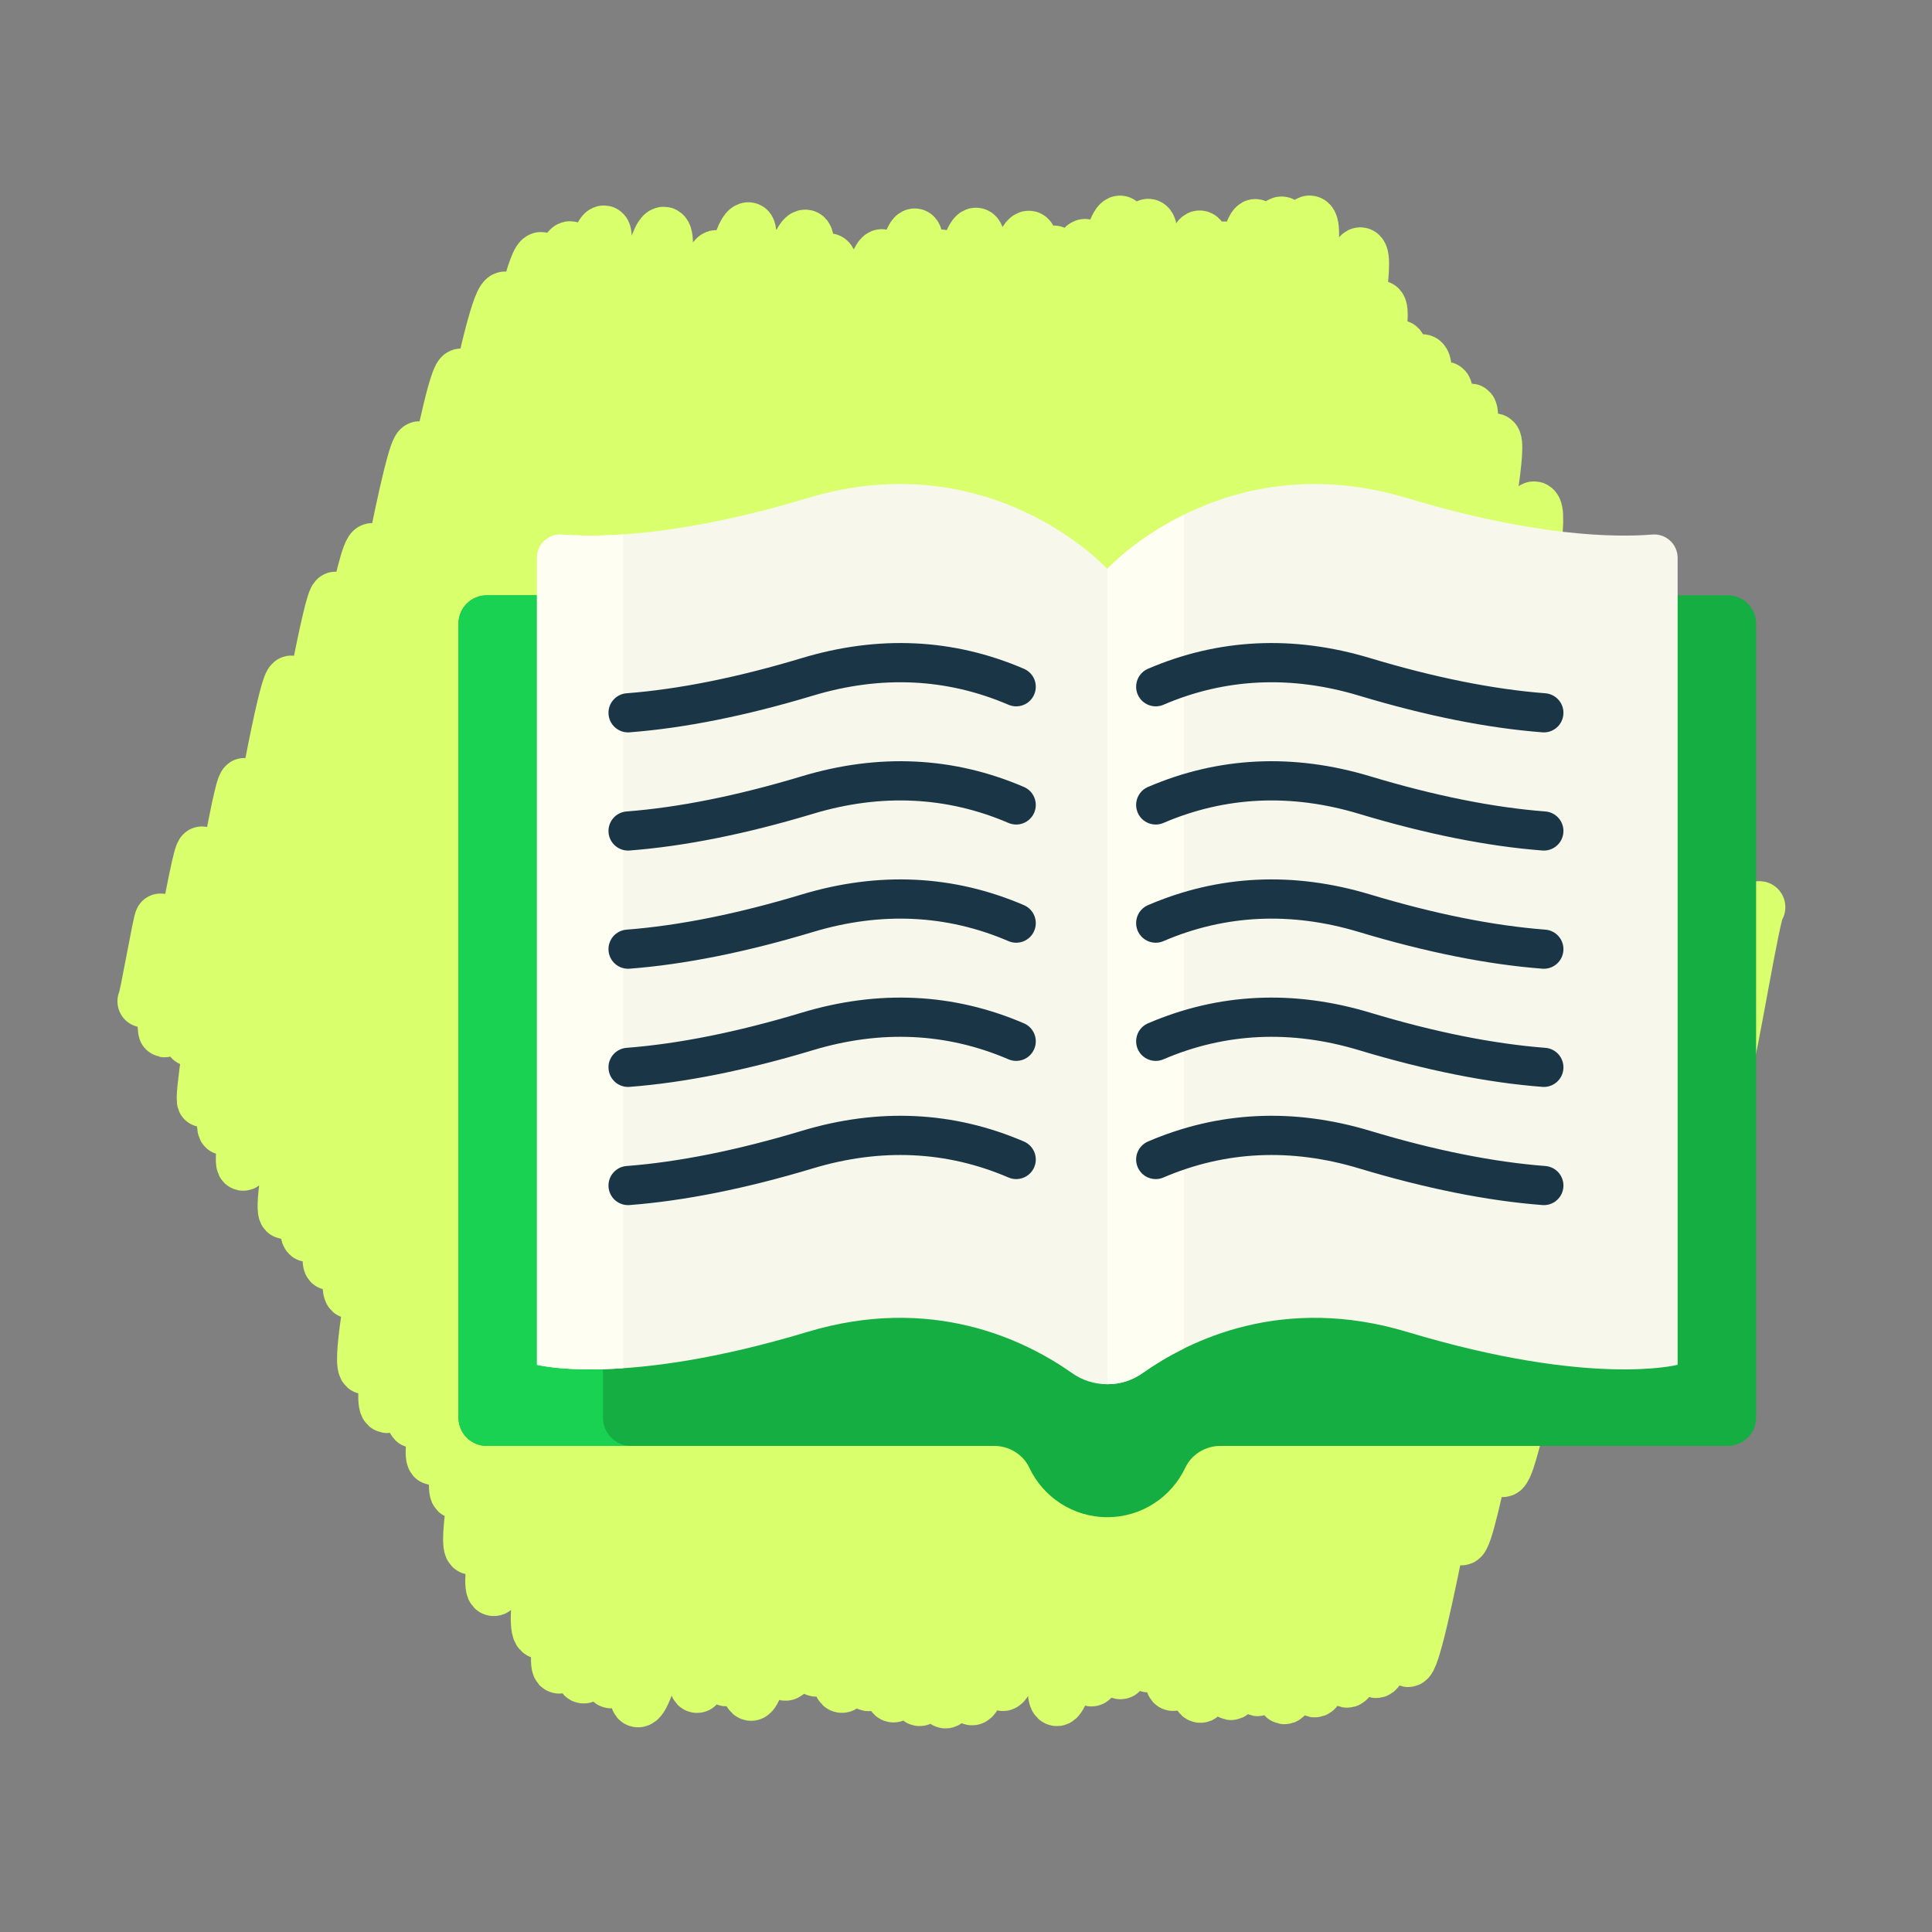 <?xml version="1.0" encoding="UTF-8"?> <svg xmlns="http://www.w3.org/2000/svg" width="670" height="670" viewBox="0 0 670 670" fill="none"><rect x="0" y="0" width="670" height="670" fill="#808080" stroke="none"/> <g clip-path="url(#clip0_88_343)"> <path d="M49.775 347.254C50.314 347.375 55.201 318.725 55.741 318.846C56.618 319.042 56.125 357.398 57.062 357.608C58.356 357.897 68.335 295.25 70.077 295.64C71.953 296.06 64.328 360.375 66.157 360.785C68.817 361.381 82.403 271.346 84.827 271.888C87.639 272.518 68.247 381.429 70.505 381.935C74.012 382.721 97.134 235.519 101.071 236.399C105.28 237.342 73.739 390.627 77.732 391.522C82.74 392.643 112.633 206.449 116.422 207.297C121.96 208.537 79.34 402.773 84.29 403.882C90.177 405.2 123.194 189.134 129.113 190.459C134.118 191.58 89.337 401.253 93.616 402.211C99.925 403.623 139.759 153.855 145.505 155.14C151.578 156.5 92.277 419.179 98.893 420.66C106.958 422.466 153.247 128.412 159.956 129.914C167.514 131.606 98.059 426.67 106.911 428.653C115.792 430.641 166.022 101.138 175.26 103.205C185.137 105.417 107.16 436.778 114.442 438.409C123.751 440.493 178.278 87.398 187.717 89.513C196.451 91.469 112.102 446.166 121.654 448.304C131.879 450.595 187.26 83.409 197.793 85.767C209.16 88.313 116.609 472.285 126.7 474.544C134.495 476.289 200.192 78.224 209.497 80.308C218.007 82.213 123.12 485.44 134.173 487.914C145.121 490.365 206.195 93.699 216.482 96.003C225.483 98.018 133.913 490.99 143.679 493.177C153.915 495.469 218.526 78.12 230.295 80.755C242.277 83.439 141.335 503.988 150.297 505.995C162.083 508.634 225.351 92.319 236.645 94.848C248.948 97.603 149.005 515.633 158.423 517.741C167.417 519.755 237.68 86.433 248.497 88.855C258.699 91.14 152.772 534.66 163.469 537.056C172.961 539.181 247.04 76.387 259.627 79.206C269.158 81.341 160.516 548.995 171.125 551.372C184.11 554.279 255.58 85.71 268.324 88.563C280.361 91.259 171.687 543.859 181.878 546.141C195.235 549.132 265.493 78.648 279.406 81.764C291.195 84.403 172.982 563.036 187.399 566.264C200.863 569.278 276.403 87.477 287.435 89.946C300.476 92.867 183.417 575.928 193.846 578.264C205.558 580.887 284.146 93.806 295.077 96.254C309.416 99.465 190.034 578.931 202.302 581.679C215.835 584.709 294.379 85.952 305.873 88.527C317.147 91.051 201.787 581.128 211.851 583.381C225.59 586.458 306.571 78.95 317.286 81.349C328.268 83.807 210.678 587.613 221.143 589.957C235.107 593.084 312.007 85.417 326.428 88.646C340.518 91.801 222.295 575.155 234.233 577.829C247.942 580.899 326.15 78.315 338.557 81.093C351.821 84.063 230.288 582.423 241.651 584.968C252.212 587.332 330.922 92.17 344.509 95.213C358.61 98.37 240.483 580.133 251.789 582.665C266.27 585.907 343.48 79.144 356.907 82.151C368.374 84.719 245.809 584.438 260.406 587.705C271.635 590.22 354.599 84.826 365.506 87.268C379.862 90.483 259.415 577.848 272.258 580.724C286.924 584.008 363.511 82.107 376.372 84.986C387.681 87.518 271.362 576.722 282.976 579.323C296.758 582.409 376.562 74.219 388.496 76.892C399.222 79.294 278.548 581.963 291.819 584.935C306.377 588.194 386.653 75.4 398.285 78.005C411.858 81.044 287.651 581.337 301.132 584.356C313.853 587.204 395.539 84.655 405.605 86.908C415.848 89.202 294.843 584.929 309.779 588.274C320.632 590.704 405.436 79.654 416.097 82.041C430.919 85.359 308.602 587.245 318.806 589.53C331.73 592.424 410.308 82.663 424.587 85.86C437.112 88.664 316.637 587.832 327.827 590.338C339.851 593.03 425.277 75.811 435.411 78.08C450.301 81.414 321.972 585.899 337.016 589.268C349.361 592.033 429.909 73.925 444.559 77.205C456.375 79.852 334.914 581.446 347.71 584.312C359.701 586.997 439.674 73.605 454.281 76.876C467.955 79.938 344.805 571.741 359.747 575.087C372.457 577.933 449.625 88.52 461.383 91.153C472.664 93.679 353.293 586.59 366.447 589.536C378.217 592.171 461.497 85.582 471.802 87.889C483.914 90.601 365.708 579.869 378.425 582.717C388.909 585.065 467.17 103.8 478.475 106.332C488.728 108.628 375.915 577.41 388.513 580.229C398.137 582.384 473.443 117.361 485.173 119.987C497.609 122.772 388.762 575.742 398.222 577.86C410.156 580.533 479.575 121.894 493.337 124.975C506.748 127.977 396.868 582.077 406.717 584.283C417.623 586.725 490.339 132.044 501.186 134.473C510.467 136.551 403.118 585.465 416.191 588.391C428.191 591.078 500.471 139.937 509.93 142.055C518.846 144.052 413.539 584.468 426.859 587.451C436.345 589.575 506.01 149.668 518.227 152.404C527.831 154.555 426.7 583.998 436.06 586.094C446.633 588.462 510.21 178.155 521.218 180.621C529.704 182.521 434.033 586.345 445.376 588.884C455.382 591.124 521.386 173.593 532.091 175.989C543.829 178.618 445.322 584.155 455.864 586.516C466.428 588.882 527.449 194.309 537.75 196.615C548.418 199.005 455.731 580.618 467.047 583.152C478.023 585.609 534.639 211.061 544.718 213.319C554.231 215.449 467.719 577.699 477.119 579.804C487.188 582.059 540.223 225.809 550.959 228.213C558.74 229.955 479.291 573.99 488.269 576.001C495.579 577.638 549.063 235.955 559.208 238.227C567.555 240.095 500.4 532.373 506.776 533.8C513.046 535.204 558.134 251.954 565.617 253.63C573.047 255.294 514.136 508.575 521.069 510.127C528.07 511.694 568.796 255.931 574.201 257.141C580.558 258.565 528.919 487.462 535.11 488.848C539.565 489.846 576.511 259.222 583.03 260.681C586.865 261.54 547.183 451.984 551.632 452.98C555.506 453.847 583.396 283.54 587.046 284.357C590.323 285.091 560.526 434.402 564.217 435.229C567.605 435.988 591.95 282.53 596.092 283.457C599.072 284.124 580.001 391.82 583.107 392.515C585.894 393.14 598.082 309.611 600.409 310.132C601.734 310.428 597.351 368.181 598.777 368.5C599.892 368.749 608.647 314.282 610.096 314.606" stroke="#D9FF6C" stroke-width="18.094" stroke-linecap="round" stroke-linejoin="round"></path> <g clip-path="url(#clip1_88_343)"> <path d="M599.205 206.453H579.068V470.581C579.068 470.581 551.994 478.467 488.032 459.191C444.906 446.193 412.644 461.875 396.201 473.47C392.703 475.936 388.547 480.014 384.268 480.014H384H383.733C379.453 480.014 375.297 475.937 371.8 473.471C355.356 461.876 323.094 446.193 279.968 459.191C216.007 478.467 188.932 470.581 188.932 470.581V206.453H168.795C163.385 206.453 159 210.838 159 216.248V491.63C159 497.04 163.386 501.425 168.795 501.425H344.745C349.935 501.425 354.759 504.329 356.977 509.022C361.761 519.144 372.06 526.148 383.999 526.148C395.938 526.148 406.237 519.144 411.021 509.022C413.239 504.328 418.063 501.425 423.254 501.425H599.204C604.613 501.425 608.998 497.04 608.998 491.63V216.248C609 210.838 604.614 206.453 599.205 206.453Z" fill="#14AE42"></path> <path d="M209.101 491.629V472.148C195.285 472.43 188.934 470.581 188.934 470.581V206.453H168.795C163.385 206.453 159 210.838 159 216.248V491.63C159 497.04 163.385 501.425 168.795 501.425H218.896C213.486 501.425 209.101 497.039 209.101 491.629Z" fill="#1AD251"></path> <path d="M573.037 185.374C559.99 186.421 532.134 186.043 488.033 172.752C424.071 153.475 384.002 197.285 384.002 197.285L377.023 206.453V470.292L384.002 479.658V480.015H384.268C388.549 480.015 392.705 478.654 396.202 476.188C412.646 464.591 444.907 448.911 488.033 461.908C551.995 481.184 581.786 473.299 581.786 473.299V193.466C581.786 188.732 577.757 184.995 573.037 185.374Z" fill="#F8F7EB"></path> <path d="M410.567 178.501C393.478 186.928 384.002 197.286 384.002 197.286L377.023 206.453V470.292L384.002 479.658V480.016H384.268C388.549 480.016 392.705 478.654 396.202 476.188C400.114 473.429 404.931 470.442 410.567 467.662V178.501Z" fill="#FFFEF2"></path> <path d="M194.965 185.374C208.012 186.421 235.868 186.043 279.969 172.752C343.931 153.475 384 197.285 384 197.285V480.015H383.733C379.453 480.015 375.297 478.654 371.799 476.188C355.356 464.591 323.094 448.911 279.968 461.907C216.006 481.183 186.215 473.298 186.215 473.298V193.466C186.216 188.732 190.245 184.995 194.965 185.374Z" fill="#F8F7EB"></path> <path d="M216.094 185.335C206.899 185.96 199.879 185.768 194.963 185.374C190.244 184.995 186.215 188.732 186.215 193.466V473.298C186.215 473.298 195.916 475.855 216.094 474.486V185.335Z" fill="#FFFEF2"></path> <path d="M217.799 253.985C214.284 253.985 211.309 251.277 211.036 247.714C210.749 243.974 213.548 240.71 217.287 240.423C235.341 239.037 255.771 234.936 278.01 228.235C304.727 220.182 330.661 221.425 355.093 231.927C358.538 233.408 360.131 237.402 358.65 240.848C357.169 244.294 353.175 245.885 349.729 244.405C328.314 235.198 305.503 234.134 281.928 241.237C258.754 248.222 237.356 252.503 218.326 253.964C218.15 253.979 217.973 253.985 217.799 253.985Z" fill="#1A3646"></path> <path d="M217.799 376.94C214.284 376.94 211.309 374.231 211.036 370.669C210.749 366.929 213.548 363.665 217.287 363.378C235.342 361.992 255.772 357.891 278.009 351.189C304.726 343.138 330.66 344.38 355.092 354.882C358.537 356.363 360.13 360.356 358.649 363.803C357.168 367.248 353.174 368.841 349.728 367.36C328.313 358.154 305.501 357.087 281.928 364.191C258.754 371.176 237.356 375.458 218.325 376.919C218.15 376.934 217.973 376.94 217.799 376.94Z" fill="#1A3646"></path> <path d="M217.799 417.925C214.284 417.925 211.309 415.216 211.036 411.654C210.749 407.914 213.548 404.65 217.287 404.363C235.341 402.977 255.771 398.876 278.01 392.175C304.727 384.122 330.661 385.365 355.093 395.867C358.538 397.348 360.131 401.342 358.65 404.788C357.169 408.234 353.175 409.825 349.729 408.345C328.314 399.137 305.503 398.075 281.928 405.177C258.754 412.162 237.356 416.443 218.326 417.904C218.15 417.918 217.973 417.925 217.799 417.925Z" fill="#1A3646"></path> <path d="M217.799 294.969C214.284 294.969 211.309 292.261 211.036 288.698C210.749 284.959 213.548 281.694 217.287 281.408C235.342 280.022 255.772 275.921 278.009 269.218C304.726 261.168 330.66 262.41 355.092 272.912C358.537 274.393 360.13 278.386 358.649 281.832C357.168 285.278 353.174 286.87 349.728 285.389C328.313 276.184 305.501 275.117 281.928 282.221C258.754 289.206 237.356 293.488 218.325 294.948C218.15 294.963 217.973 294.969 217.799 294.969Z" fill="#1A3646"></path> <path d="M217.799 335.955C214.284 335.955 211.308 333.246 211.036 329.683C210.749 325.943 213.548 322.68 217.287 322.393C235.338 321.009 255.768 316.908 278.01 310.205C304.727 302.151 330.661 303.395 355.093 313.897C358.538 315.378 360.131 319.372 358.65 322.818C357.169 326.264 353.175 327.857 349.729 326.375C328.314 317.167 305.502 316.105 281.928 323.207C258.749 330.193 237.35 334.475 218.325 335.935C218.149 335.949 217.973 335.955 217.799 335.955Z" fill="#1A3646"></path> <path d="M535.404 253.985C538.919 253.985 541.894 251.277 542.167 247.714C542.455 243.974 539.655 240.71 535.916 240.423C517.862 239.037 497.432 234.936 475.193 228.235C448.476 220.182 422.542 221.425 398.11 231.927C394.665 233.408 393.072 237.402 394.553 240.848C396.034 244.294 400.028 245.885 403.474 244.405C424.889 235.198 447.701 234.134 471.275 241.237C494.449 248.222 515.847 252.503 534.878 253.964C535.053 253.979 535.23 253.985 535.404 253.985Z" fill="#1A3646"></path> <path d="M535.404 376.94C538.919 376.94 541.894 374.231 542.167 370.669C542.455 366.929 539.655 363.665 535.916 363.378C517.861 361.992 497.431 357.891 475.194 351.189C448.478 343.138 422.543 344.38 398.111 354.882C394.666 356.363 393.073 360.356 394.554 363.803C396.035 367.248 400.029 368.841 403.475 367.36C424.89 358.154 447.702 357.087 471.276 364.191C494.449 371.176 515.847 375.458 534.878 376.919C535.053 376.934 535.23 376.94 535.404 376.94Z" fill="#1A3646"></path> <path d="M535.404 417.925C538.919 417.925 541.894 415.216 542.167 411.654C542.455 407.914 539.655 404.65 535.916 404.363C517.862 402.977 497.432 398.876 475.193 392.175C448.476 384.122 422.542 385.365 398.11 395.867C394.665 397.348 393.072 401.342 394.553 404.788C396.034 408.234 400.028 409.825 403.474 408.345C424.889 399.137 447.701 398.075 471.275 405.177C494.449 412.162 515.847 416.443 534.878 417.904C535.053 417.918 535.23 417.925 535.404 417.925Z" fill="#1A3646"></path> <path d="M535.404 294.969C538.919 294.969 541.894 292.261 542.167 288.698C542.455 284.959 539.655 281.694 535.916 281.408C517.861 280.022 497.431 275.921 475.194 269.218C448.478 261.168 422.543 262.41 398.111 272.912C394.666 274.393 393.073 278.386 394.554 281.832C396.035 285.278 400.029 286.87 403.475 285.389C424.89 276.184 447.702 275.117 471.276 282.221C494.449 289.206 515.847 293.488 534.878 294.948C535.053 294.963 535.23 294.969 535.404 294.969Z" fill="#1A3646"></path> <path d="M535.404 335.955C538.919 335.955 541.895 333.246 542.167 329.683C542.454 325.943 539.655 322.68 535.916 322.393C517.866 321.009 497.435 316.908 475.193 310.205C448.476 302.151 422.542 303.395 398.11 313.897C394.665 315.378 393.072 319.372 394.553 322.818C396.034 326.264 400.028 327.857 403.474 326.375C424.89 317.167 447.701 316.105 471.275 323.207C494.454 330.193 515.853 334.475 534.878 335.935C535.054 335.949 535.23 335.955 535.404 335.955Z" fill="#1A3646"></path> </g> </g> <defs> <clipPath id="clip0_88_343"> <rect width="670" height="670" fill="white"></rect> </clipPath> <clipPath id="clip1_88_343"> <rect width="450" height="450" fill="white" transform="translate(159 122)"></rect> </clipPath> </defs> </svg> 